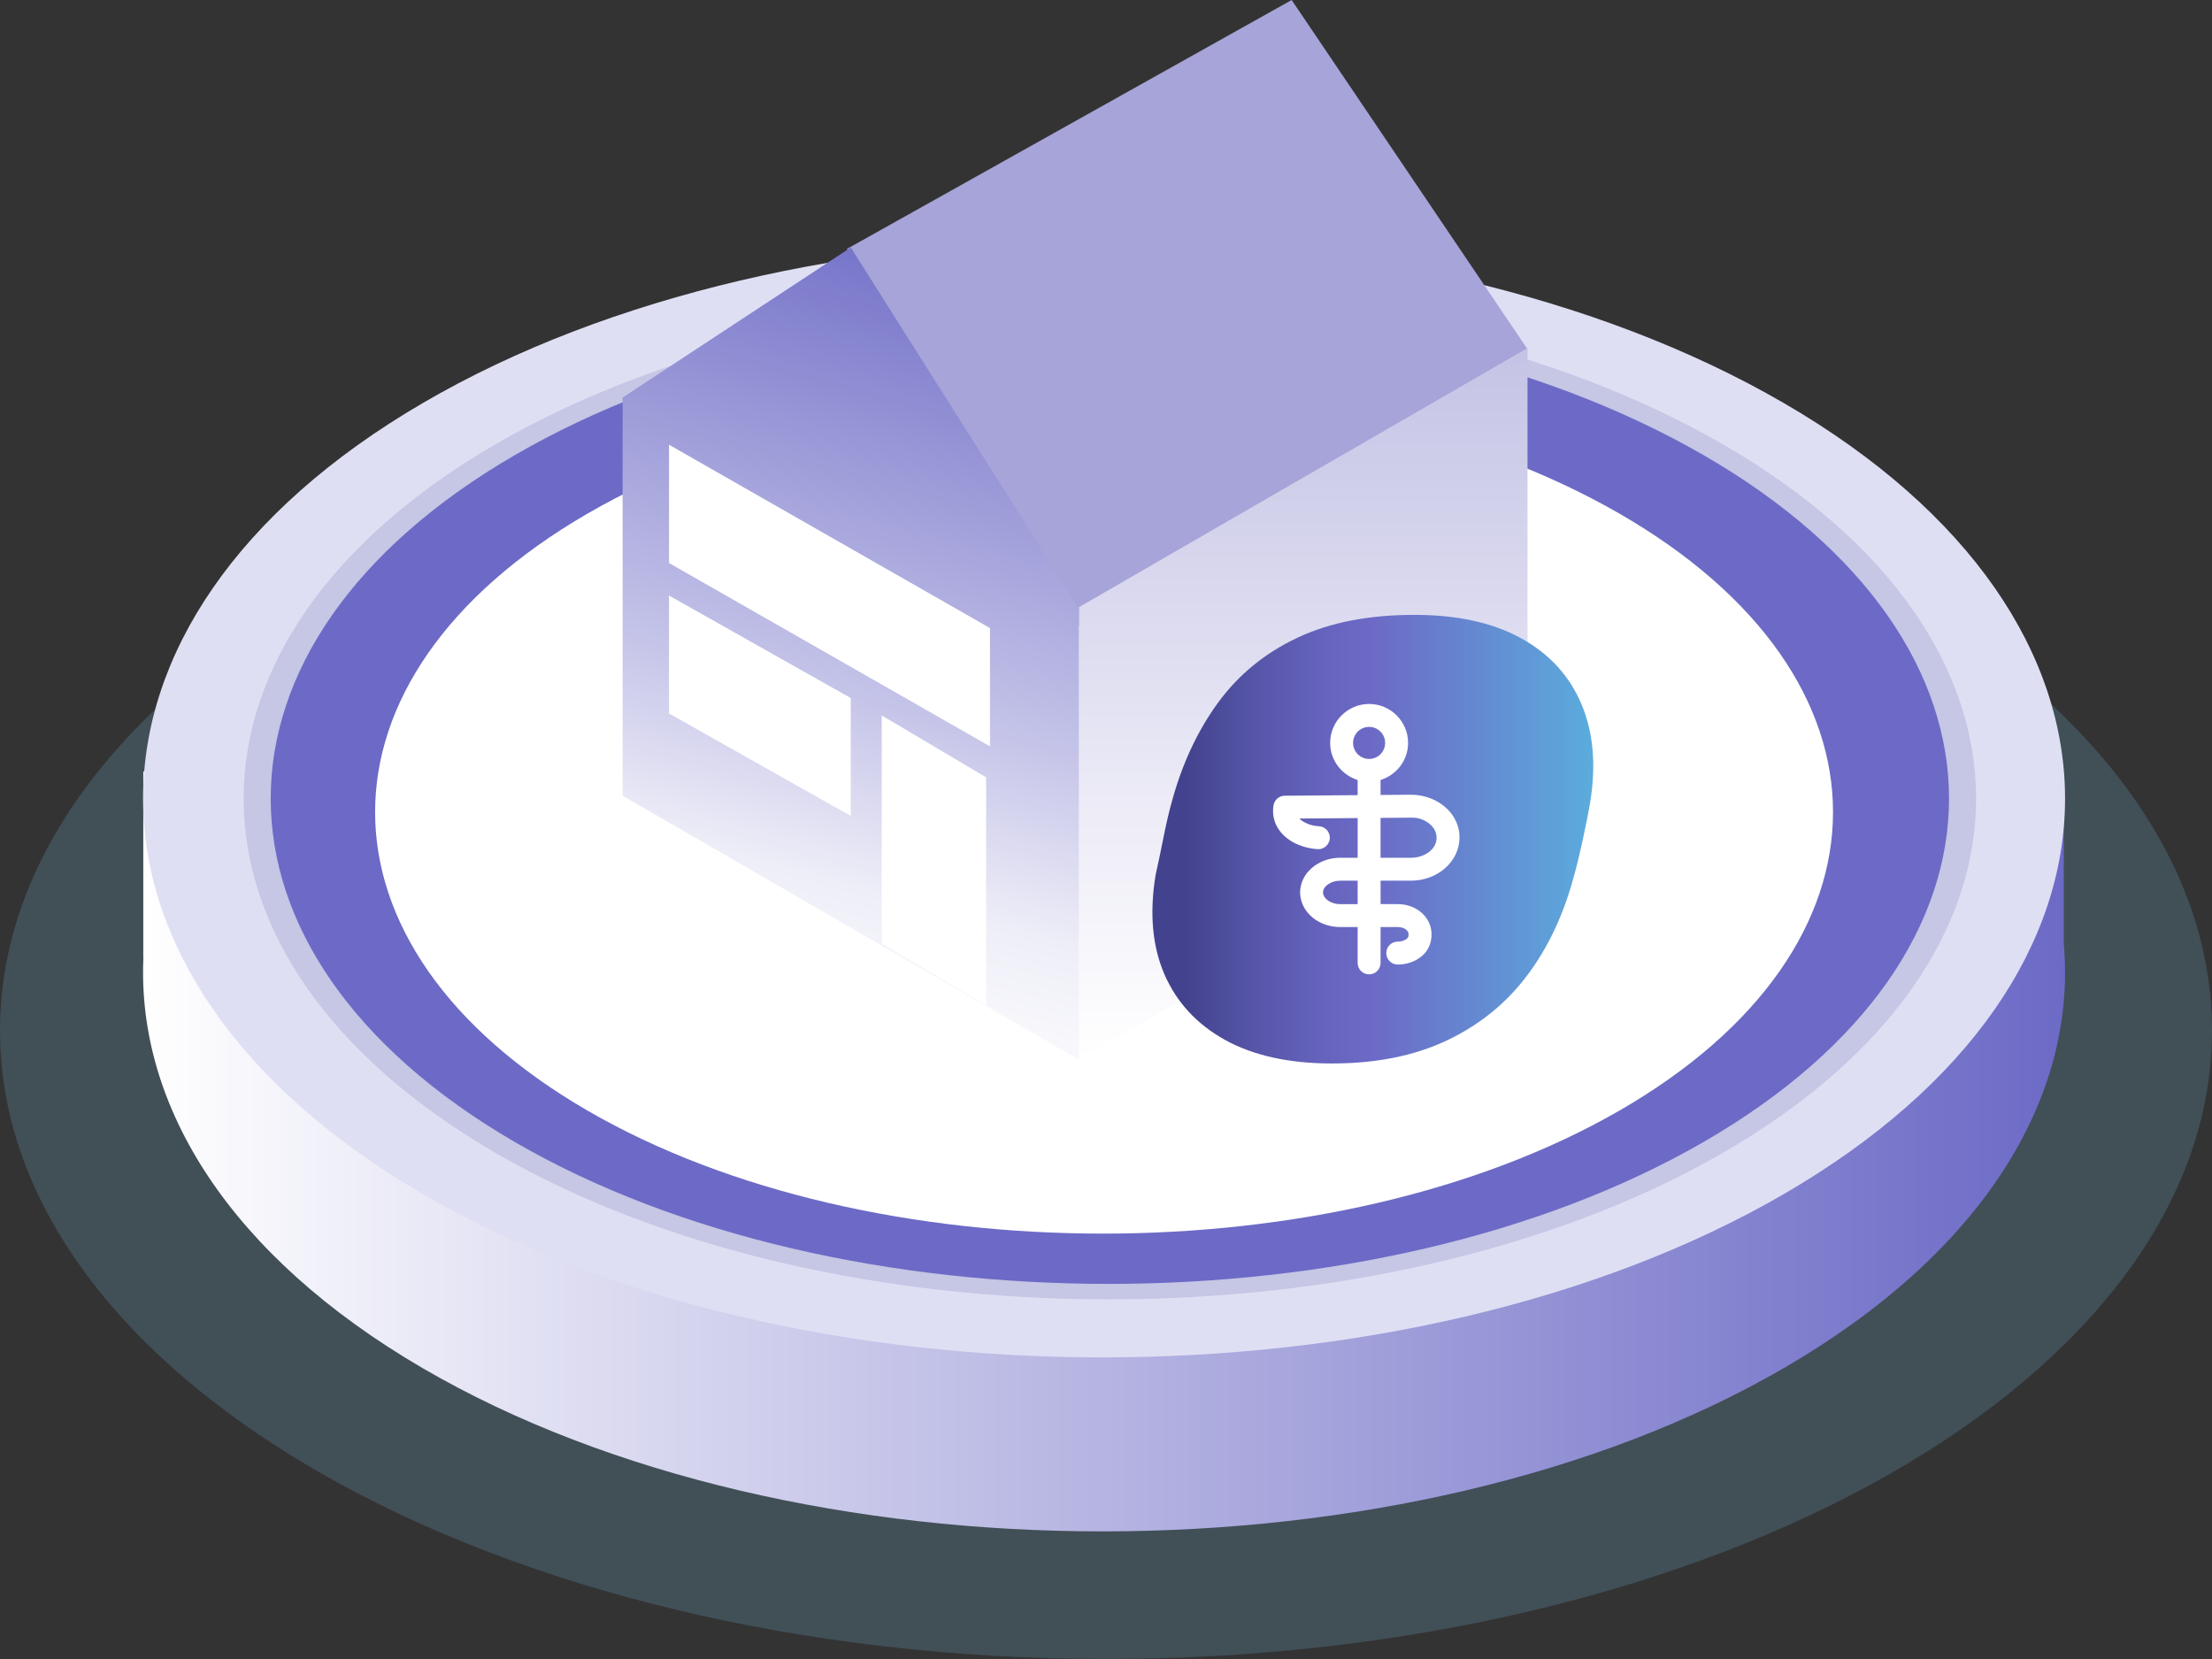 <?xml version="1.0" encoding="UTF-8"?>
<svg id="Layer_1" xmlns="http://www.w3.org/2000/svg" xmlns:xlink="http://www.w3.org/1999/xlink" version="1.1" viewBox="0 0 192.945 144.708">
  <rect x="0" y="0" width="192.945" height="144.708" fill="#333333" stroke="none"/>
  <!-- Generator: Adobe Illustrator 29.5.1, SVG Export Plug-In . SVG Version: 2.1.0 Build 141)  -->
  <defs>
    <linearGradient id="linear-gradient" x1="617.48" y1="1314.835" x2="785.128" y2="1314.835" gradientTransform="translate(-605 -1230)" gradientUnits="userSpaceOnUse">
      <stop offset="0" stop-color="#fff"/>
      <stop offset=".5" stop-color="#b5b4e2"/>
      <stop offset="1" stop-color="#6c6ac6"/>
    </linearGradient>
    <linearGradient id="linear-gradient1" x1="718.675" y1="1322.425" x2="718.675" y2="1260.358" gradientTransform="translate(-605 -1230)" gradientUnits="userSpaceOnUse">
      <stop offset="0" stop-color="#fff"/>
      <stop offset=".347" stop-color="#edecf7"/>
      <stop offset="1" stop-color="#c4c3e5"/>
      <stop offset="1" stop-color="#c4c3e5"/>
    </linearGradient>
    <linearGradient id="linear-gradient2" x1="670.659" y1="1325.467" x2="691.033" y2="1249.422" gradientTransform="translate(-605 -1230)" gradientUnits="userSpaceOnUse">
      <stop offset="0" stop-color="#fff"/>
      <stop offset=".05" stop-color="#fff"/>
      <stop offset=".25" stop-color="#eeeef8"/>
      <stop offset=".46" stop-color="#c4c3e8"/>
      <stop offset=".882" stop-color="#807ecd"/>
      <stop offset="1" stop-color="#6c6ac6"/>
    </linearGradient>
    <linearGradient id="linear-gradient3" x1="705.521" y1="1303.198" x2="743.974" y2="1303.198" gradientTransform="translate(-605 -1230)" gradientUnits="userSpaceOnUse">
      <stop offset="0" stop-color="#42428e"/>
      <stop offset=".072" stop-color="#42428e"/>
      <stop offset=".24" stop-color="#5756aa"/>
      <stop offset=".396" stop-color="#6664be"/>
      <stop offset=".501" stop-color="#6c6ac6"/>
      <stop offset="1" stop-color="#5bacdd"/>
    </linearGradient>
  </defs>
  <g id="_x31_e_lijn">
    <path d="M0,89.895c0-30.274,43.193-54.814,96.472-54.814s96.472,24.54,96.472,54.814-43.193,54.814-96.472,54.814S0,120.169,0,89.895Z" fill="#7ac0ea" fill-opacity=".2" fill-rule="evenodd"/>
    <path d="M180.015,82.295v-15.007h-5.478c-4.081-6.193-10.386-11.992-18.954-16.96-32.74-18.981-86.161-18.981-118.711,0-8.521,4.969-14.791,10.767-18.849,16.96h-5.525v16.275h.01c-.57,12.929,7.536,25.967,24.364,35.779,32.551,18.981,85.972,18.981,118.711,0,17.476-10.133,25.616-23.707,24.432-37.047Z" fill="url(#linear-gradient)" fill-rule="evenodd"/>
    <path d="M155.58,104.163c32.73-18.977,32.73-50.034,0-69.015-32.733-18.981-86.144-18.981-118.688,0-32.548,18.981-32.548,50.037,0,69.015,32.544,18.981,85.955,18.981,118.688,0Z" fill="#dfdff4" fill-rule="evenodd"/>
    <path d="M150.24,100.581c29.505-17.007,29.505-44.843,0-61.85-29.505-17.011-77.647-17.011-106.986,0-29.336,17.007-29.336,44.843,0,61.85,29.34,17.011,77.481,17.011,106.986,0Z" fill="#c6c6e5" fill-rule="evenodd"/>
    <path d="M148.571,99.626c28.581-16.485,28.581-43.456,0-59.941s-75.221-16.485-103.644,0c-28.419,16.485-28.419,43.456,0,59.941,28.422,16.485,75.063,16.485,103.644,0Z" fill="#6c6ac6" fill-rule="evenodd"/>
    <path d="M141.268,96.867c24.826-14.319,24.826-37.746,0-52.061-24.83-14.316-65.345-14.316-90.033,0-24.688,14.316-24.688,37.742,0,52.061,24.688,14.316,65.203,14.316,90.033,0Z" fill="#fff" fill-rule="evenodd"/>
    <path d="M94.017,54.645l-20.144-32.932L112.667,0l20.573,30.456-39.223,24.189Z" fill="#a6a4d8" fill-rule="evenodd"/>
    <path d="M94.111,92.424l39.129-22.624V30.358l-39.129,22.604v39.463Z" fill="url(#linear-gradient1)" fill-rule="evenodd"/>
    <path d="M94.111,92.424l-39.803-23.015v-34.73l19.902-13.091,19.902,31.468v39.368Z" fill="url(#linear-gradient2)" fill-rule="evenodd"/>
    <path d="M86.016,87.702l-9.108-5.4v-19.898l9.108,5.4v19.898Z" fill="#fff" fill-rule="evenodd"/>
    <path d="M74.209,71.174l-15.854-8.942v-10.285l15.854,8.942v10.285Z" fill="#fff" fill-rule="evenodd"/>
    <path d="M86.353,65.102l-27.997-15.992v-10.318l27.997,15.992v10.318Z" fill="#fff" fill-rule="evenodd"/>
    <path d="M137.959,61.452c-1.036-2.469-2.779-4.388-5.228-5.751-2.449-1.363-5.522-2.051-9.219-2.068-4.038-.017-7.482.648-10.332,1.99-2.85,1.339-5.168,3.242-6.956,5.697-1.784,2.459-3.12,5.33-4.011,8.615-.246.867-.492,1.929-.742,3.188-.25,1.255-.472,2.317-.671,3.188-.547,3.333-.29,6.22.766,8.669,1.062,2.446,2.817,4.348,5.265,5.714,2.452,1.363,5.525,2.054,9.222,2.068,3.889.017,7.259-.648,10.113-1.99,2.85-1.343,5.191-3.231,7.026-5.664,1.832-2.432,3.194-5.316,4.085-8.649.246-.87.506-1.933.779-3.188.273-1.258.482-2.317.634-3.188.547-3.285.304-6.163-.732-8.632Z" fill="url(#linear-gradient3)" fill-rule="evenodd"/>
    <path d="M123.061,76.819c2.343,0,4.248-1.669,4.248-3.791,0-.905-.375-1.776-1.057-2.451-.807-.8-1.967-1.256-3.19-1.256h-.042l-2.598.021v-1.308c1.385-.43,2.399-1.707,2.399-3.231,0-1.874-1.524-3.399-3.398-3.399s-3.399,1.525-3.399,3.399c0,1.523,1.015,2.8,2.398,3.231v1.324l-6.36.05c-.487.004-.9.358-.979.839-.138.849.074,1.649.614,2.315.84,1.037,2.23,1.458,3.252,1.507.521.039,1.021-.398,1.046-.952.026-.551-.4-1.02-.952-1.046-.661-.031-1.341-.303-1.707-.673l5.087-.04v3.461h-1.517c-1.931,0-3.502,1.355-3.502,3.021,0,.835.403,1.64,1.105,2.208.65.526,1.502.815,2.396.815h1.517v3.127c0,.553.447,1,1,1s1-.447,1-1v-3.127h1.497c.531,0,.948.278.948.634,0,.262-.094.337-.148.381-.199.163-.491.256-.8.256-.553,0-1,.447-1,1s.447,1,1,1c.771,0,1.503-.25,2.057-.7.583-.468.892-1.138.892-1.937,0-1.477-1.295-2.634-2.948-2.634h-1.497v-2.045h2.639ZM119.423,63.403c.771,0,1.398.628,1.398,1.399s-.627,1.398-1.398,1.398-1.399-.627-1.399-1.398.628-1.399,1.399-1.399ZM123.036,71.321c.726-.038,1.368.239,1.808.676.212.21.465.56.465,1.102,0,.949-1.009,1.721-2.248,1.721h-2.639v-3.477l2.614-.021ZM116.906,78.864c-.438,0-.844-.132-1.139-.37-.136-.11-.363-.341-.363-.653,0-.544.702-1.021,1.502-1.021h1.517v2.045h-1.517Z" fill="#fff"/>
  </g>
</svg>